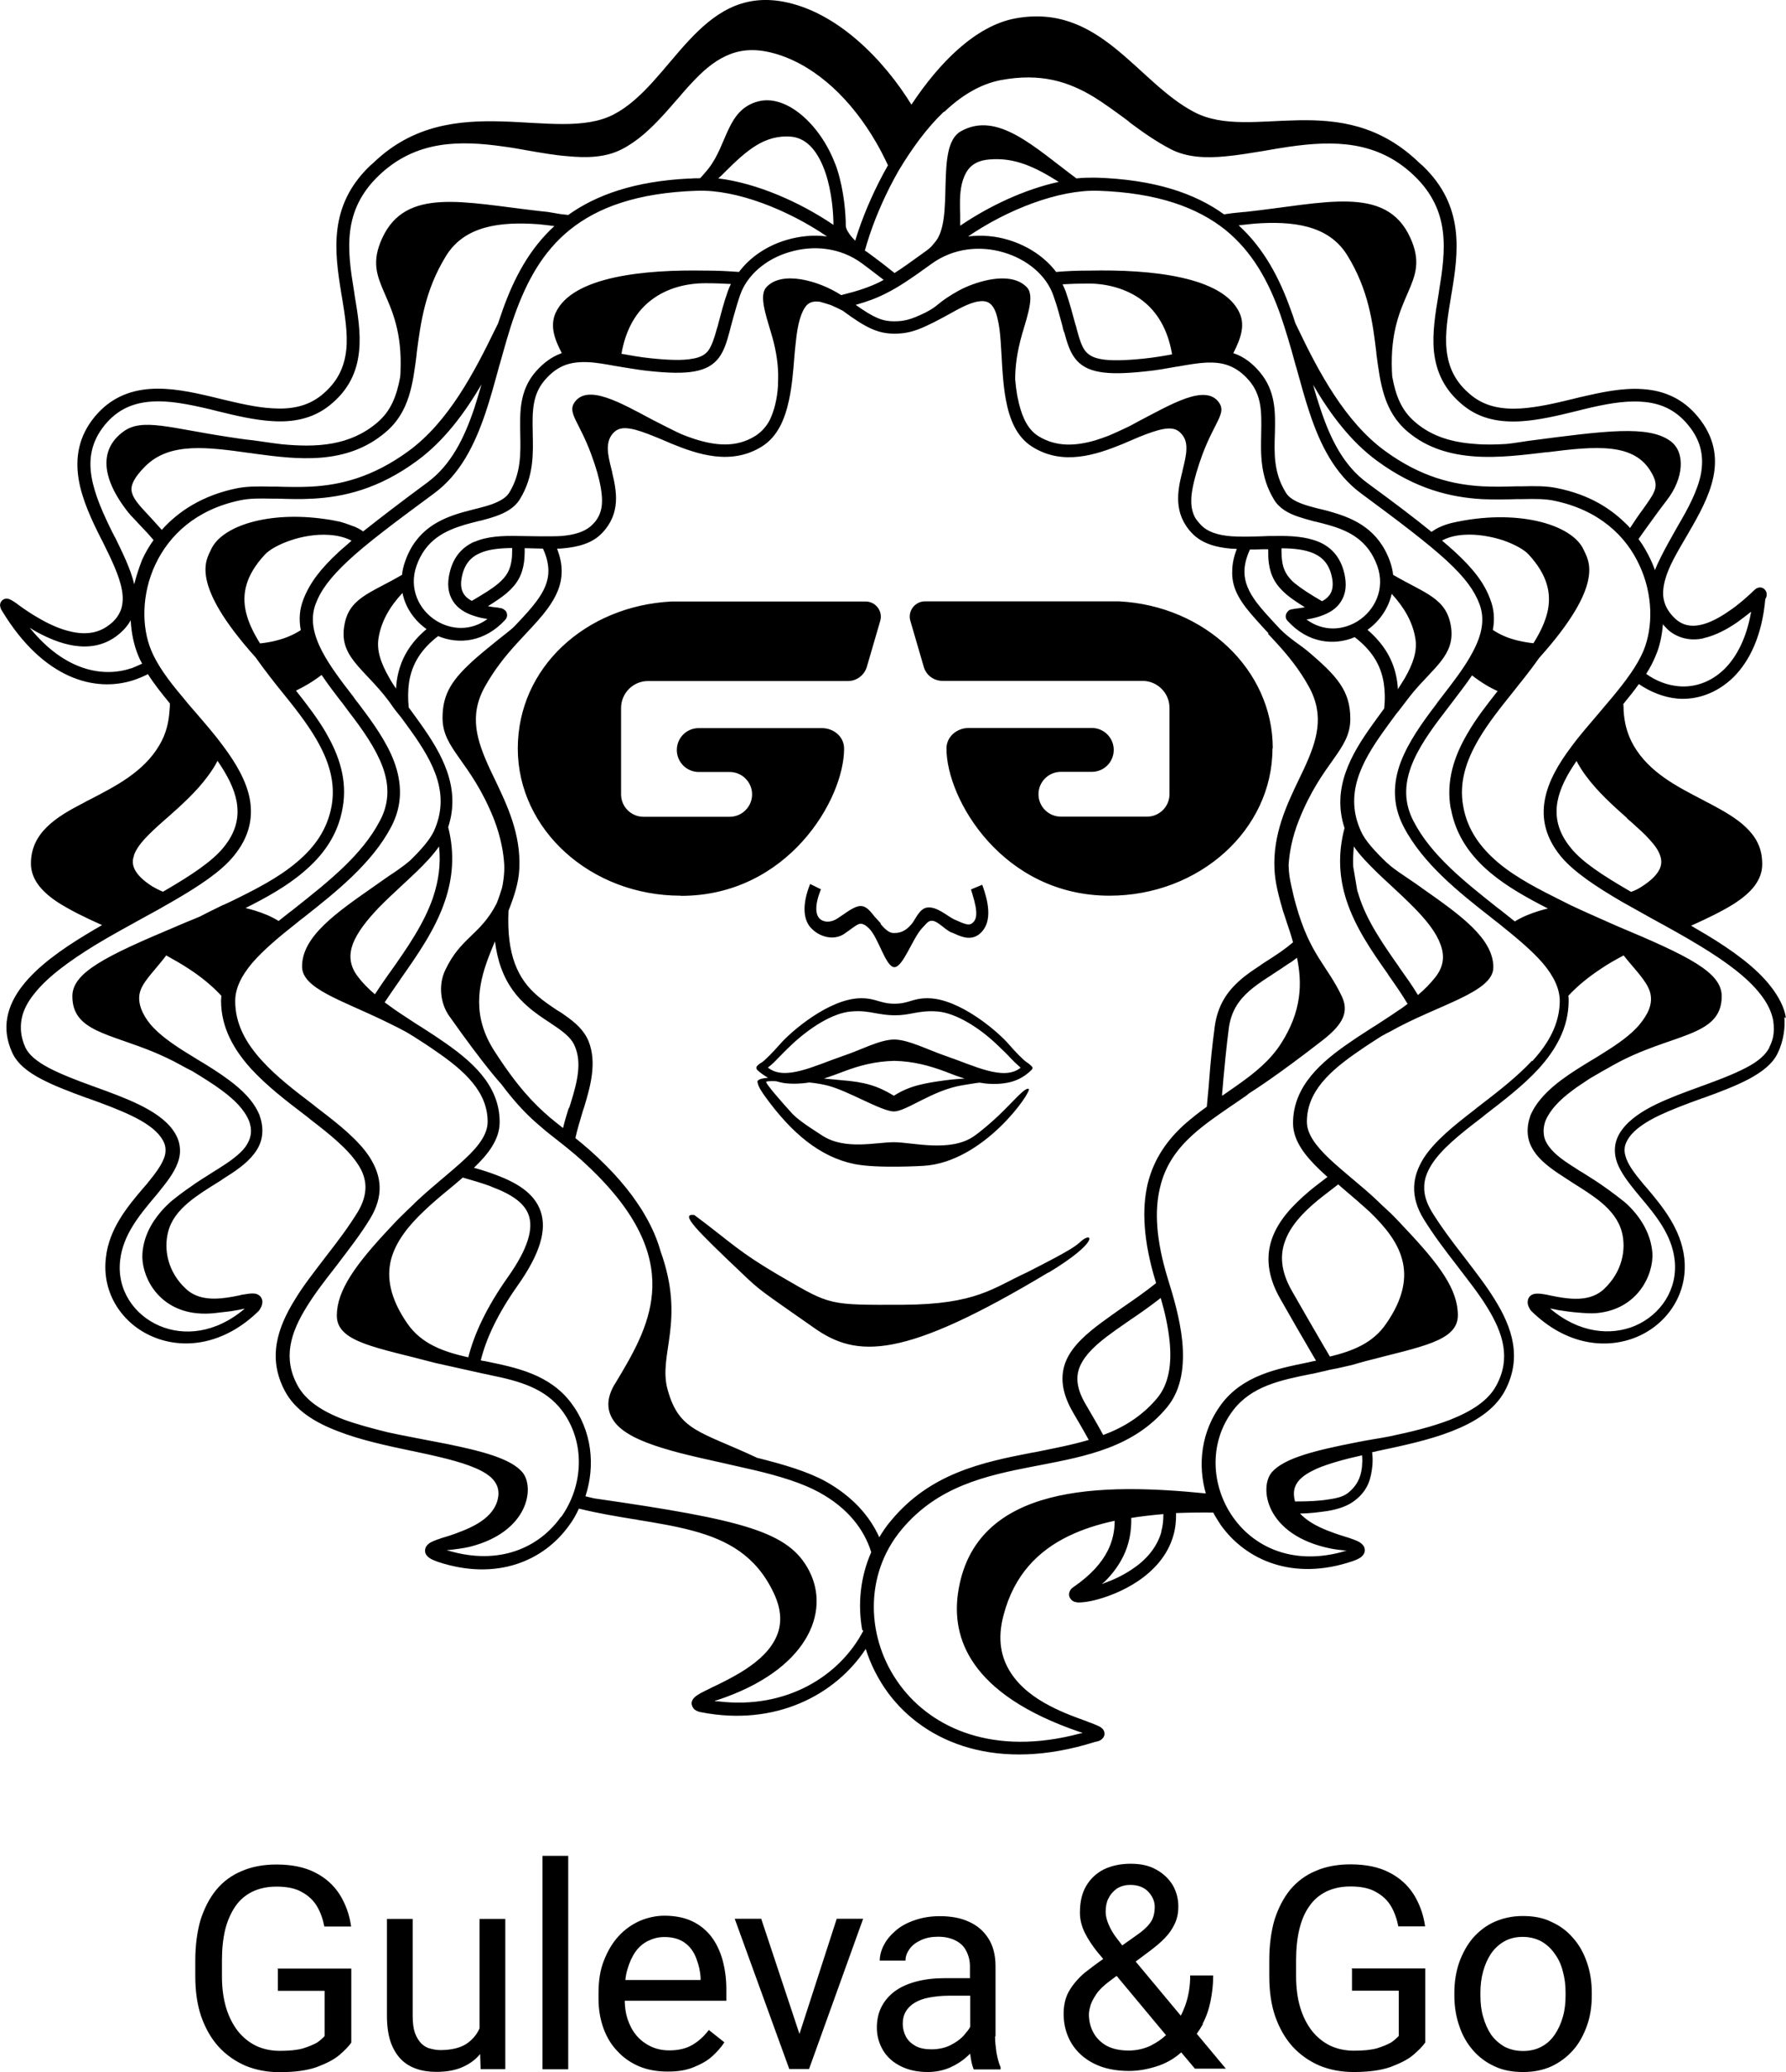 <?xml version="1.0" encoding="UTF-8"?> <svg xmlns="http://www.w3.org/2000/svg" viewBox="0 0 117.24 136"><g id="a" data-name="Layer 1"></g><g id="b" data-name="Layer 2"><g id="c" data-name="Layer 1"><path d="M46.7,127.12c-.33-.43-.76-.78-1.27-1.02s-1.12-.36-1.82-.36c-.55,0-1.09,.12-1.61,.34-.51,.23-.98,.55-1.39,1-.41,.44-.72,.98-.97,1.61s-.35,1.33-.35,2.14v.38c0,.69,.11,1.32,.32,1.91,.21,.58,.51,1.09,.92,1.51,.39,.43,.87,.76,1.43,1,.55,.23,1.18,.34,1.87,.34s1.22-.09,1.69-.28,.9-.42,1.22-.71c.33-.3,.6-.6,.81-.93l-1.02-.81c-.31,.41-.67,.74-1.08,.98s-.92,.36-1.51,.36c-.46,0-.87-.09-1.24-.27-.35-.17-.67-.41-.93-.72s-.44-.67-.58-1.08c-.12-.37-.17-.77-.18-1.19h6.67v-.76c0-.69-.09-1.33-.25-1.92-.17-.59-.41-1.1-.74-1.53h0Zm-.71,2.84h-4.94c.03-.26,.07-.49,.14-.71,.13-.45,.31-.84,.53-1.15s.5-.55,.83-.71,.67-.25,1.06-.25c.58,0,1.02,.14,1.36,.39s.59,.61,.74,1.02c.16,.42,.26,.84,.28,1.28v.13Zm19.36,3.69v-4.59c0-.74-.16-1.35-.47-1.83-.31-.49-.74-.86-1.29-1.1-.54-.25-1.18-.36-1.9-.36-.6,0-1.14,.09-1.63,.26-.48,.16-.9,.38-1.24,.67s-.61,.6-.79,.95c-.18,.34-.28,.69-.28,1.04h1.69c0-.28,.09-.52,.27-.77s.43-.43,.75-.58c.33-.15,.69-.22,1.12-.22,.46,0,.84,.09,1.15,.25s.54,.37,.69,.67c.16,.3,.25,.63,.25,1.02v.78h-1.65c-.68,0-1.29,.07-1.83,.21s-1.02,.34-1.41,.62-.68,.61-.9,1.02c-.21,.39-.32,.87-.32,1.4s.14,1.04,.41,1.49,.66,.79,1.16,1.04,1.09,.38,1.76,.38c.53,0,1.01-.1,1.44-.28,.43-.19,.8-.42,1.11-.7,.09-.07,.17-.16,.25-.23,0,.09,.02,.17,.03,.26,.05,.33,.12,.59,.2,.78h1.76v-.15c-.12-.27-.2-.59-.27-.96-.05-.36-.09-.72-.09-1.04l.02-.02Zm-1.9-.28c-.23,.33-.54,.59-.95,.81-.38,.22-.85,.33-1.36,.33-.41,0-.77-.07-1.04-.22s-.49-.35-.63-.61c-.14-.27-.21-.54-.21-.85s.06-.56,.2-.8,.34-.43,.59-.58,.56-.27,.95-.34,.81-.12,1.29-.12h1.4v2.03c-.05,.12-.13,.22-.22,.34h0Zm-8.52-7.43h1.73l-3.55,9.86h-1.3l-3.58-9.86h1.74l2.51,7.56,2.45-7.57h.01Zm-23.45,.01h1.69v9.86h-1.62l-.03-.99c-.29,.35-.65,.62-1.1,.83-.49,.23-1.09,.34-1.79,.34-.48,0-.93-.07-1.32-.21s-.74-.35-1.02-.65-.5-.67-.66-1.14c-.15-.47-.23-1.02-.23-1.69v-6.35h1.69v6.39c0,.44,.05,.81,.15,1.1,.11,.29,.25,.51,.41,.68,.18,.17,.36,.29,.59,.34,.22,.06,.44,.1,.67,.1,.71,0,1.29-.14,1.71-.41,.39-.27,.68-.6,.86-1.02v-7.17h.01Zm-13.27,3.26h4.85v4.86c-.17,.25-.43,.51-.79,.82-.35,.3-.85,.55-1.49,.79-.63,.22-1.44,.33-2.42,.33-.81,0-1.56-.14-2.24-.42-.67-.29-1.26-.7-1.76-1.24-.49-.54-.87-1.2-1.15-1.99-.27-.79-.39-1.67-.39-2.66v-1.02c0-.99,.12-1.88,.34-2.65,.25-.78,.59-1.44,1.03-1.98s1.02-.97,1.68-1.24c.66-.29,1.43-.43,2.28-.43,1.02,0,1.87,.18,2.54,.53,.68,.34,1.22,.83,1.61,1.44,.38,.61,.64,1.31,.75,2.1h-1.76c-.09-.48-.25-.93-.47-1.31-.23-.39-.56-.71-1-.95-.43-.25-.99-.36-1.67-.36-.62,0-1.14,.12-1.6,.34-.45,.23-.82,.54-1.11,.97s-.51,.93-.66,1.52c-.14,.6-.21,1.27-.21,2.01v1.04c0,.77,.09,1.45,.27,2.06,.18,.6,.44,1.11,.78,1.55,.34,.42,.74,.74,1.19,.96,.47,.22,.99,.33,1.56,.33,.63,0,1.13-.05,1.52-.16,.38-.12,.69-.25,.92-.38,.22-.15,.38-.3,.5-.43v-2.97h-3.07v-1.41l-.02-.05Zm17.4-7.4h1.69v14.01h-1.69v-14.01Zm43.32,11.05c.25-.46,.42-.96,.53-1.49s.18-1.11,.18-1.71h-1.51c0,.74-.12,1.41-.34,2.01-.09,.22-.17,.44-.28,.63l-2.96-3.55,.99-.74c.35-.27,.67-.53,.94-.82,.28-.29,.48-.59,.64-.93s.23-.72,.23-1.14c0-.5-.13-.97-.37-1.39-.26-.42-.62-.77-1.09-1.02-.47-.27-1.02-.38-1.68-.38s-1.25,.13-1.75,.37c-.49,.25-.88,.61-1.16,1.09-.28,.47-.41,1.06-.41,1.75,0,.45,.11,.88,.31,1.3,.21,.42,.49,.85,.85,1.3,.12,.14,.25,.29,.37,.44-.46,.32-.87,.63-1.25,.93-.42,.37-.76,.77-1,1.19s-.35,.93-.35,1.48c0,.72,.18,1.38,.52,1.94,.34,.56,.84,1.01,1.48,1.33s1.41,.48,2.29,.48c.66,0,1.33-.13,1.99-.36,.55-.2,1.03-.49,1.44-.86l.9,1.07h2.03l-1.91-2.29c.15-.21,.29-.43,.42-.66l-.05,.03Zm-6.17-8.24c.12-.27,.31-.48,.54-.65,.25-.16,.53-.25,.9-.25,.51,0,.91,.16,1.18,.45s.42,.62,.42,.98c0,.46-.11,.83-.32,1.09-.2,.27-.49,.52-.88,.79l-.93,.66c-.12-.15-.23-.3-.34-.44-.25-.32-.42-.62-.55-.92s-.2-.58-.2-.85c0-.32,.05-.61,.18-.88v.02Zm2.82,9.63c-.48,.23-.98,.34-1.49,.34-.59,0-1.07-.11-1.46-.32-.38-.22-.67-.51-.86-.87-.19-.35-.29-.76-.29-1.18,0-.14,.03-.32,.09-.53,.05-.23,.19-.48,.38-.78,.2-.3,.51-.6,.96-.93l.39-.29,3.24,3.89c-.3,.28-.62,.49-.97,.67h.01Zm27.68-7.05c-.39-.46-.87-.81-1.43-1.06-.54-.27-1.17-.38-1.87-.38s-1.3,.14-1.85,.38-1.02,.61-1.42,1.06c-.38,.45-.68,.99-.9,1.6-.21,.61-.32,1.27-.32,1.98v.21c0,.71,.11,1.38,.32,1.98,.2,.61,.5,1.14,.9,1.6,.39,.45,.87,.81,1.43,1.06,.54,.26,1.17,.37,1.87,.37s1.31-.13,1.85-.37c.55-.26,1.02-.61,1.42-1.06s.69-.99,.91-1.6,.32-1.27,.32-1.98v-.21c0-.71-.11-1.38-.32-1.98-.21-.61-.5-1.14-.91-1.6Zm-.49,3.78c0,.49-.05,.96-.18,1.4-.12,.44-.3,.82-.52,1.15-.23,.34-.51,.61-.87,.8-.34,.19-.76,.29-1.22,.29s-.87-.1-1.23-.29c-.34-.2-.64-.46-.88-.8-.22-.34-.39-.72-.51-1.15-.13-.44-.18-.91-.18-1.4v-.21c0-.48,.06-.95,.18-1.38s.29-.82,.51-1.15c.23-.34,.52-.61,.87-.81,.34-.2,.76-.3,1.22-.3s.88,.11,1.23,.3c.34,.2,.64,.47,.87,.81,.25,.34,.42,.71,.53,1.15,.12,.43,.18,.9,.18,1.38v.21Zm-14.05-1.78h4.84v4.86c-.17,.25-.43,.51-.79,.82-.35,.3-.86,.55-1.49,.79-.63,.22-1.44,.33-2.42,.33-.81,0-1.56-.14-2.24-.42-.67-.29-1.26-.7-1.76-1.24-.49-.54-.87-1.2-1.15-1.99-.27-.79-.39-1.67-.39-2.66v-1.02c0-.99,.12-1.88,.34-2.65,.25-.78,.59-1.44,1.03-1.98,.45-.54,1.02-.97,1.68-1.24,.66-.29,1.43-.43,2.28-.43,1.02,0,1.87,.18,2.54,.53,.68,.34,1.22,.83,1.61,1.44,.38,.61,.64,1.31,.75,2.1h-1.76c-.09-.48-.25-.93-.47-1.31-.23-.39-.56-.71-1-.95-.43-.25-.99-.36-1.67-.36-.62,0-1.14,.12-1.6,.34-.45,.23-.82,.54-1.11,.97-.3,.42-.51,.93-.65,1.52s-.21,1.27-.21,2.01v1.04c0,.77,.09,1.45,.27,2.06,.18,.6,.44,1.11,.78,1.55,.34,.42,.74,.74,1.19,.96,.47,.22,.99,.33,1.56,.33,.63,0,1.13-.05,1.52-.16,.38-.12,.69-.25,.92-.38,.22-.15,.38-.3,.5-.43v-2.97h-3.07v-1.41l-.02-.05Zm28.51-62.38c-.07-.65-.48-1.42-.98-2.06-.97-1.26-2.53-2.38-4.22-3.4-.34-.2-.67-.39-1.02-.6,1.07-.48,2.06-.96,2.85-1.46,1.06-.69,1.82-1.5,1.82-2.58s-.42-1.79-1.06-2.41c-.63-.61-1.49-1.09-2.39-1.57-.15-.07-.3-.15-.44-.23-1.69-.88-3.5-1.79-4.53-3.54-.47-.8-.63-1.58-.68-2.32,0-.15,0-.3-.02-.44,.35-.43,.71-.87,1.02-1.31,.75,.51,1.61,.86,2.49,.95,1.27,.12,2.63-.33,3.73-1.41,1.07-1.07,1.87-2.75,2.08-5.11,.02-.04,.05-.09,.06-.12,0-.02,.02-.05,.03-.11v-.13c0-.05-.02-.15-.1-.25-.17-.21-.41-.16-.44-.15-.06,.02-.11,.04-.13,.05-.06,.04-.13,.1-.17,.14-.05,.04-.11,.1-.17,.16l-.03,.03c-.32,.29-.82,.75-1.42,1.15-.6,.42-1.27,.79-1.9,.92-.61,.13-1.17,.03-1.66-.43-.41-.39-.63-.79-.72-1.18-.1-.39-.06-.83,.06-1.3,.23-.9,.8-1.85,1.42-2.91,.05-.09,.11-.17,.15-.26,.66-1.13,1.35-2.37,1.61-3.63,.27-1.3,.07-2.64-1.01-3.95-1.02-1.24-2.28-1.73-3.62-1.82-1.32-.1-2.73,.21-4.08,.52l-.53,.13c-1.18,.29-2.33,.55-3.41,.62-1.23,.07-2.3-.12-3.21-.84-1.1-.88-1.53-1.88-1.65-3-.12-1.09,.09-2.28,.3-3.56,0-.05,.02-.12,.03-.17,.44-2.66,.88-5.69-1.88-8.34-.09-.07-.16-.15-.25-.22l-.02-.02c-5.16-4.96-10.95-1.32-14.74-3.3S72.21,.18,66.64,1.21c-2.61,.49-5,2.92-6.81,5.66-1.8-2.93-4.87-6.1-8.41-6.76-5.56-1.03-7.32,5.42-11.13,7.4-3.81,1.98-10.57-1.8-15.74,3.14l-.02,.02c-.09,.07-.16,.15-.25,.22-2.75,2.64-2.31,5.67-1.88,8.34,0,.05,.02,.12,.03,.17,.21,1.29,.41,2.46,.3,3.56-.12,1.1-.54,2.11-1.65,3-.91,.72-1.98,.92-3.21,.84-1.08-.06-2.23-.34-3.41-.62l-.53-.13c-1.35-.32-2.77-.62-4.09-.52-1.34,.1-2.6,.59-3.62,1.82-1.08,1.31-1.28,2.71-1.06,4.09,.22,1.35,.86,2.7,1.47,3.91l.1,.19c.58,1.17,1.1,2.24,1.27,3.17,.09,.48,.07,.91-.05,1.28-.13,.36-.37,.74-.84,1.07-.64,.47-1.36,.58-2.13,.46s-1.56-.45-2.25-.84c-.62-.34-1.14-.7-1.51-.97l-.13-.1c-.1-.06-.18-.13-.26-.17-.05-.03-.15-.09-.26-.13-.03,0-.25-.08-.44,.11-.28,.29-.01,.66,.03,.72,2.66,4.37,6.04,5.37,8.68,4.48,.31-.11,.59-.23,.87-.37,.41,.65,.92,1.29,1.44,1.92,0,.15,0,.3-.02,.44-.05,.75-.2,1.52-.68,2.32-1.03,1.74-2.84,2.66-4.53,3.54-.15,.07-.3,.15-.44,.23-.91,.47-1.76,.95-2.39,1.57-.64,.62-1.06,1.39-1.06,2.41,0,1.08,.77,1.9,1.82,2.58,.79,.5,1.77,.98,2.85,1.46-.34,.2-.68,.39-1.02,.6-1.69,1.02-3.25,2.14-4.22,3.4-.49,.63-.84,1.31-.98,2.06-.14,.75-.04,1.51,.32,2.31,.34,.75,1.07,1.3,1.92,1.74,.85,.45,1.9,.84,2.93,1.22,.06,.02,.13,.04,.18,.06,.98,.35,1.94,.71,2.78,1.11,.9,.43,1.58,.9,1.95,1.42,.19,.27,.28,.49,.3,.71s0,.44-.1,.68c-.19,.5-.59,1.03-1.12,1.68-.09,.11-.17,.2-.27,.31-.99,1.17-2.22,2.63-2.42,4.54-.28,2.36,1.11,4.36,3.11,5.19,2.03,.85,4.65,.51,6.91-1.69l.07-.09c.06-.1,.12-.2,.15-.31,.03-.1,.06-.25,0-.39-.06-.18-.2-.28-.33-.33-.11-.04-.22-.04-.31-.04-.17,0-.37,.04-.58,.07-.07,0-.16,.03-.23,.05-.15,.03-.3,.06-.46,.09-1.03,.19-2.23,.27-3.06-.5-1.24-1.14-1.47-2.63-1.19-3.73,.19-.78,.68-1.4,1.35-1.96,.56-.47,1.22-.88,1.88-1.29,.13-.09,.27-.16,.38-.25,.77-.48,1.55-1,2.04-1.65,.26-.33,.44-.7,.51-1.12,.07-.43,.03-.88-.14-1.36h0v-.02c-.38-.96-1.17-1.71-2.05-2.36-.63-.47-1.34-.91-2.04-1.33-.27-.16-.52-.33-.78-.48-.94-.59-1.75-1.17-2.31-1.83-.51-.62-.88-1.41-.68-2.12,.18-.63,.78-1.22,1.36-1.94,.12-.15,.25-.31,.36-.46,.5,.28,1,.56,1.47,.87,.8,.52,1.53,1.11,2.15,1.78,0,.11-.02,.21-.02,.32,0,1.77,.84,3.22,1.97,4.47,1.02,1.11,2.3,2.1,3.51,3.02,.14,.11,.27,.2,.39,.31,1.33,1.02,2.48,1.96,3.12,2.95,.32,.48,.48,.97,.49,1.46,0,.49-.13,1.03-.5,1.65-.62,1.01-1.34,1.96-2.08,2.91l-.1,.13c-.69,.91-1.39,1.79-1.94,2.7-1.17,1.88-1.82,3.86-.67,6.02,.67,1.27,1.98,2.07,3.48,2.64,1.48,.58,3.22,.95,4.83,1.29h.02c1.64,.35,3.12,.67,4.2,1.14,.53,.23,.93,.49,1.16,.77s.34,.56,.33,.95c-.05,.69-.41,1.2-.95,1.63-.54,.42-1.24,.71-1.9,.95-.25,.09-.46,.16-.67,.22-.09,.02-.16,.05-.23,.07-.26,.09-.5,.17-.68,.27-.09,.04-.21,.13-.3,.26-.05,.07-.09,.18-.09,.3s.05,.22,.1,.29c.09,.13,.22,.2,.32,.26,.12,.05,.26,.12,.41,.17,3.87,1.29,6.97-.06,8.63-2.39,.26-.34,.46-.71,.64-1.1,1.25,.31,2.47,.51,3.63,.7,.07,0,.16,.02,.23,.04,1.29,.21,2.49,.41,3.6,.71,2.32,.62,4.17,1.65,5.32,4.07,.63,1.31,.51,2.33,.06,3.14-.46,.85-1.3,1.53-2.22,2.09-.68,.41-1.36,.74-1.91,1-.19,.1-.36,.18-.52,.26-.15,.07-.29,.15-.39,.22-.1,.06-.23,.16-.32,.29-.05,.09-.11,.21-.07,.36s.13,.27,.2,.32c.13,.1,.31,.15,.44,.17,4.86,.94,8.79-1.14,10.78-4.16,.32,1.02,.81,1.99,1.46,2.88,2.47,3.33,7.22,5.24,13.6,3.22,.13-.02,.29-.06,.39-.14,.06-.04,.2-.16,.22-.35s-.09-.34-.14-.38c-.11-.11-.25-.17-.34-.21-.12-.05-.27-.11-.42-.17-.09-.03-.19-.06-.29-.11-.63-.23-1.49-.53-2.37-.99-1.01-.52-1.98-1.23-2.6-2.2-.61-.95-.9-2.16-.46-3.78,.68-2.61,2.26-4.21,4.27-5.18,.93-.45,1.94-.77,3.02-1,0,.68-.14,1.33-.45,1.95-.41,.82-1.12,1.62-2.27,2.41-.05,.03-.14,.1-.19,.19-.07,.11-.15,.34,0,.55,.11,.17,.27,.22,.33,.23,.07,.02,.15,.03,.21,.03,.25,0,.59-.04,.98-.13,.8-.19,1.91-.59,2.92-1.27,1.01-.68,1.95-1.66,2.33-3.02,.13-.45,.18-.94,.17-1.45h.07c.8-.03,1.59-.04,2.37-.03,.15,.29,.32,.54,.49,.81,1.66,2.33,4.76,3.69,8.63,2.39,.16-.05,.3-.11,.41-.17,.1-.05,.23-.13,.32-.26,.05-.07,.1-.17,.1-.29s-.03-.22-.09-.3c-.09-.13-.21-.21-.3-.26-.18-.1-.42-.18-.68-.27-.07-.02-.15-.05-.23-.07-.21-.06-.43-.14-.67-.22-.65-.23-1.35-.52-1.9-.95-.15-.12-.28-.23-.38-.35,.67,0,1.26-.09,1.78-.16,.75-.12,1.4-.35,1.85-.72,.86-.68,1.03-1.44,1.12-2.28,.02-.29,.02-.56-.02-.86,.13-.03,.27-.05,.38-.09h.02c1.61-.34,3.35-.71,4.83-1.29s2.8-1.38,3.48-2.64c1.15-2.16,.5-4.15-.67-6.02-.55-.9-1.25-1.79-1.94-2.7l-.1-.13c-.74-.95-1.46-1.91-2.08-2.91-.37-.62-.52-1.16-.5-1.65,0-.49,.19-.98,.49-1.46,.63-.99,1.79-1.93,3.12-2.95,.13-.1,.27-.2,.39-.31,1.19-.92,2.48-1.9,3.51-3.02,1.13-1.25,1.97-2.7,1.97-4.47,0-.11,0-.21-.02-.32,.62-.67,1.35-1.25,2.15-1.78,.47-.32,.97-.6,1.48-.87,.74,.94,1.5,1.65,1.73,2.4,.23,.8-.17,1.5-.68,2.13-.55,.66-1.38,1.25-2.31,1.83-.26,.16-.51,.33-.78,.48-.69,.42-1.41,.86-2.04,1.33-.87,.65-1.65,1.41-2.05,2.36h0v.02c-.17,.48-.21,.95-.14,1.36,.07,.43,.27,.8,.51,1.12,.49,.64,1.27,1.16,2.04,1.65,.13,.09,.27,.17,.38,.25,.66,.41,1.31,.82,1.88,1.29,.66,.56,1.15,1.18,1.35,1.96,.28,1.1,.04,2.58-1.19,3.73-.83,.77-2.01,.69-3.06,.5-.17-.03-.32-.06-.46-.09-.09-.02-.16-.03-.23-.05-.2-.04-.41-.07-.58-.07-.09,0-.2,0-.31,.04-.13,.04-.27,.15-.33,.33-.05,.16-.03,.31,0,.39,.03,.11,.09,.2,.15,.31l.03,.04,.04,.04c2.26,2.22,4.89,2.54,6.92,1.69,2-.84,3.38-2.86,3.11-5.19-.22-1.91-1.44-3.37-2.42-4.54-.09-.11-.18-.21-.27-.31-.53-.64-.94-1.17-1.12-1.68-.09-.25-.13-.47-.1-.68,.02-.22,.12-.45,.3-.71,.37-.52,1.06-.99,1.95-1.42,.83-.39,1.8-.76,2.78-1.11,.06-.02,.13-.04,.18-.06,1.02-.37,2.08-.77,2.93-1.22,.84-.45,1.59-1,1.92-1.74,.39-.81,.48-1.74,.42-2.32Zm-10.44-13.12c.07,.07,.15,.14,.23,.2,.48,.43,.92,.82,1.26,1.2,.34,.37,.59,.72,.7,1.06,.11,.32,.1,.62-.06,.93-.17,.33-.51,.69-1.13,1.09-.22,.15-.46,.27-.72,.36l-.22-.13c-1.65-.96-3-1.84-3.73-2.75-.86-1.04-1.06-2.06-.88-3.05,.16-.87,.62-1.75,1.25-2.66,.18,.34,.38,.66,.62,.98,.78,1.06,1.79,1.96,2.69,2.76h.01Zm5.02-11.81c.8-.17,1.58-.6,2.22-1.04,.34-.25,.65-.48,.92-.7-.3,1.74-.95,2.95-1.72,3.73-.92,.92-2.04,1.26-3.06,1.16-.75-.07-1.47-.35-2.11-.81,.25-.38,.46-.79,.62-1.18,.27-.62,.42-1.33,.48-2.08,.07,.1,.16,.19,.26,.29,0,0,.86,.97,2.4,.64ZM61.99,7.34c1.12-1.07,2.38-1.83,3.7-2.08,2.66-.5,4.47,.12,6.09,1.09,.7,.43,1.36,.92,2.06,1.43,.12,.09,.25,.18,.35,.28,.82,.61,1.68,1.22,2.66,1.73,1.06,.55,2.32,.6,3.62,.47,.79-.07,1.65-.22,2.52-.36,.54-.1,1.1-.19,1.64-.27,2.88-.41,5.77-.43,8.2,1.9,2.41,2.31,2.07,4.91,1.63,7.59,0,.07-.02,.14-.03,.21-.21,1.25-.42,2.54-.3,3.74,.14,1.3,.66,2.53,1.95,3.56,1.12,.9,2.43,1.1,3.77,1.02,1.15-.07,2.38-.36,3.56-.65,.18-.04,.35-.09,.52-.13,1.36-.33,2.66-.59,3.84-.5,1.15,.07,2.19,.48,3.04,1.52,.91,1.09,1.04,2.17,.84,3.25-.23,1.11-.84,2.24-1.51,3.38-.05,.1-1.19,2.04-1.5,2.9-.09-.23-.18-.47-.29-.7-.22-.46-.48-.92-.79-1.34,.11-.17,1.33-1.87,1.85-2.54,1.12-1.43,1.25-3.17,.23-3.9-1.45-1.04-4.24-.67-9.33,0-.25,.03-.97,.16-1.43,.2-.69,.04-1.38,.06-2.04,0-1.48-.1-2.84-.48-3.94-1.43-.92-.78-1.28-1.75-1.51-3,0-.06-.02-.34-.02-.36-.21-5.14,2.62-5.67,1.2-8.76-1.6-3.49-5.64-2.24-10.82-1.68-.15,0-.29,.03-.43,.04h-.03c-.32,.03-.63,.07-.94,.12-1.94-1.4-4.6-2.29-8.4-2.41-.42,0-.85,0-1.29,.05-2.75-2.04-5.19-4.45-7.59-3.09-1.75,.99-.34,5.81-1.73,7.32-.06,.06-.14,.18-.23,.27-.16,.15-.29,.23-.33,.27-.07,.05-.15,.1-.21,.15-.75,.54-1.34,.97-1.85,1.29-.41-.33-.94-.75-1.68-1.29-.09-.06-.17-.13-.27-.18,.1-.34,.2-.69,.33-1.07,.43-1.27,1.07-2.75,1.89-4.18,.85-1.42,1.83-2.78,2.96-3.86h.03Zm44.93,27.22c-1.15-1.19-2.59-2.09-4.7-2.52-.7-.15-1.48-.14-2.29-.12h-.38c-.7,.02-1.45,.04-2.25,0-1.87-.11-4.01-.58-6.42-2.35-2.58-1.9-4.31-5.14-5.68-8.01-.05-.12-.12-.23-.17-.35-.1-.32-.2-.62-.32-.93-.72-2.01-1.72-3.95-3.4-5.49,.34-.04,.68-.07,1.02-.11,2.56-.19,4.88,.1,6.1,2.06,1.42,2.29,1.68,4.45,1.92,6.41v.07c.26,1.94,.48,3.78,2.05,5.11,1.29,1.1,2.85,1.52,4.42,1.63,1.56,.11,3.19-.1,4.71-.28h.07c1.57-.2,3-.36,4.19-.22,1.17,.14,2.06,.58,2.61,1.55,.28,.47,.31,.77,.26,1.02-.06,.3-.26,.62-.61,1.11-.06,.1-.14,.19-.21,.3-.26,.34-.53,.75-.84,1.22l-.08-.1Zm-37.06-12.76c.18,.66,.35,1.25,.7,1.71,.36,.48,.87,.77,1.62,.9,.71,.13,1.68,.11,2.98-.03,.75-.07,1.43-.2,2.06-.31,.04,0,.1-.02,.14-.02,.67-.12,1.27-.22,1.82-.25,.54-.02,1.03,.02,1.49,.2,.44,.17,.88,.46,1.32,.97,.83,.97,.83,2.06,.8,3.41v.11c-.03,1.3-.07,2.8,.84,4.3,.35,.59,.96,.91,1.58,1.12,.32,.11,.65,.2,.98,.29,.07,.02,.15,.04,.22,.05,.27,.06,.53,.14,.8,.21,1.34,.38,2.6,.99,3.21,2.71,.52,1.49-.17,2.9-1.31,3.61-.97,.6-2.25,.69-3.35-.12,.26-.04,.54-.1,.83-.19,.45-.15,.96-.37,1.31-.81,.36-.45,.53-1.04,.39-1.81-.21-1.19-.84-1.91-1.71-2.28-.83-.35-1.84-.41-2.84-.39-.31,0-.61,0-.91,.02-.69,.02-1.36,.04-1.99,0-.9-.07-1.58-.29-2.01-.75-.13-.13-.23-.27-.32-.38-.14-.22-.33-.64-.31-1.24,0-.23,.03-.52,.11-.91,.11-.52,.3-1.22,.63-2.11,.79-2.1,1.56-2.68,1.1-3.36-.87-1.31-3.18,.1-5.28,1.19-.27,.14-.55,.31-.82,.43-.27,.13-.99,.46-1.17,.53-.29,.11-.58,.21-.86,.3-1.28,.37-2.55,.46-3.74-.27-.66-.41-1.04-1.16-1.28-2.14-.02-.07-.07-.35-.09-.39,0-.03,0-.06-.02-.1-.06-.35-.11-.74-.14-1.1,0-.72,.09-1.73,.47-3.02,.36-1.23,.79-2.46,.32-3-.76-.83-2.21-.71-3.59-.21-.64,.23-1.18,.54-1.72,.9-.15,.1-.43,.31-.56,.42-.17,.14-.35,.29-.8,.52-1.01,.5-1.46,.58-2.08,.58-.72,0-1.29-.21-2.51-1.08,.75-.21,1.35-.43,1.98-.75,.85-.42,1.71-1.01,2.98-1.93,1.45-1.06,3.22-1.22,4.76-.76,1.56,.46,2.8,1.52,3.25,2.81,.28,.77,.44,1.44,.6,2.01,.02,.13,.06,.27,.1,.39h-.01Zm-.1-3.14c.52-.03,1.08-.05,1.68-.05,1.16,0,2.51,.31,3.57,1.13,.9,.7,1.64,1.8,1.93,3.52-.6,.11-1.2,.21-1.87,.28-1.29,.13-2.16,.14-2.76,.04-.58-.1-.88-.3-1.08-.56-.23-.31-.37-.75-.55-1.42-.03-.13-.06-.26-.11-.39-.16-.59-.34-1.29-.62-2.1-.06-.15-.13-.3-.19-.43h-.01Zm21.58,20.3c.83,.9,1.39,1.85,1.57,2.95,.14,.83-.16,1.68-.71,2.63-.14,.23-.29,.46-.44,.7,0-.19-.03-.36-.05-.54-.21-1.4-.9-2.46-1.94-3.36,.78-.56,1.38-1.41,1.59-2.38h-.01Zm-6.32-.65c-.55-.47-.78-.9-.86-1.51-.03-.25-.04-.5-.04-.81,.83,0,1.56,.09,2.11,.33,.61,.27,1.06,.74,1.22,1.66,.1,.55-.03,.91-.22,1.13-.12,.15-.28,.27-.45,.35-.79-.46-1.35-.82-1.75-1.15Zm-1.8,3.27c.2,.22,.41,.44,.61,.66,.74,.81,1.48,1.72,2.1,2.85,1.04,1.91,.52,3.53-.34,5.39-.11,.23-.22,.47-.34,.71-.8,1.67-1.69,3.56-1.59,5.83,.04,.95,.3,1.87,.56,2.77,.09,.26,.17,.5,.25,.76,.15,.43,.29,.86,.41,1.3-.26,.22-.52,.42-.79,.61-.34,.23-.66,.45-1,.66-.13,.09-.26,.16-.37,.25-.45,.3-.91,.6-1.31,.96-.83,.72-1.48,1.64-1.67,3.05-.17,1.28-.28,2.38-.35,3.33-.02,.22-.03,.43-.05,.63-.04,.47-.09,.91-.12,1.3-.52,.37-1.02,.77-1.5,1.19-1.08,.99-1.97,2.2-2.38,3.86-.39,1.66-.3,3.74,.53,6.46,0,.02,.02,.05,.02,.07-.74,.59-1.49,1.11-2.22,1.61-.45,.32-.88,.62-1.3,.93-1.02,.75-1.92,1.53-2.36,2.49-.45,1.02-.34,2.14,.43,3.46,.36,.62,.72,1.23,1.03,1.8-1.1,.33-2.28,.55-3.5,.8-.1,.02-.19,.03-.29,.05-3.2,.62-6.63,1.35-9.19,4.45-.3,.34-.54,.71-.77,1.09-.64-1.42-1.79-2.7-3.53-3.67-1.18-.65-2.79-1.12-4.43-1.53-.02,0-.04,0-.07-.02-3.74-1.75-5.12-1.74-5.87-4.49-.63-2.3,1.2-4.45-.46-9.07-.21-.74-.52-1.49-.97-2.27-.12-.2-.23-.41-.37-.61-.04-.07-.39-.58-.53-.77-.48-.64-1.03-1.29-1.69-1.95-.76-.77-1.42-1.33-2.03-1.82,.12-.54,.29-1.11,.47-1.71,.03-.09,.05-.18,.09-.27,.42-1.38,.87-2.96,.31-4.37-.31-.76-.91-1.25-1.5-1.67-.19-.14-.38-.27-.58-.38-.44-.3-.87-.58-1.3-.96-.59-.51-1.12-1.16-1.47-2.12-.31-.85-.48-1.95-.41-3.44,.36-.92,.67-1.83,.71-2.76,.11-2.28-.8-4.17-1.59-5.83-.12-.25-.23-.48-.34-.71-.86-1.87-1.39-3.49-.34-5.39,.62-1.12,1.36-2.04,2.1-2.85,.2-.22,.41-.44,.61-.66,.51-.54,1.01-1.08,1.4-1.61,.55-.75,.95-1.55,.94-2.51,0-.46-.11-.94-.3-1.45,.14,0,.28,0,.41-.02,.96-.09,1.9-.32,2.55-1.01,1.24-1.3,.94-2.77,.66-3.95,0-.06-.03-.13-.04-.18-.13-.53-.25-1-.25-1.42s.11-.79,.44-1.09c.29-.26,.69-.31,1.38-.13,.51,.14,1.08,.37,1.73,.64,.2,.09,.41,.17,.63,.27,1.74,.71,3.91,1.44,5.93,.19,1.06-.66,1.53-1.85,1.79-3.08,.19-.88,.27-1.85,.34-2.75,.03-.35,.06-.7,.1-1.02,.06-.59,.14-1.1,.27-1.53,.13-.43,.28-.72,.46-.91,.17-.16,.39-.26,.76-.22,.04,0,.1,0,.14,.02,.22,.06,.44,.13,.66,.2,.23,.1,.5,.22,.8,.38,1.5,1.11,2.3,1.5,3.37,1.5,1.12,0,1.82-.28,4.04-1.52,.71-.39,1.23-.58,1.61-.61,.34-.03,.55,.06,.71,.22,.17,.17,.32,.46,.42,.91,.11,.43,.17,.95,.21,1.53,.02,.31,.04,.63,.06,.97,.05,.93,.11,1.92,.28,2.84,.23,1.24,.68,2.43,1.74,3.09,2.01,1.26,4.19,.52,5.93-.19,.22-.09,.42-.18,.63-.27,.64-.28,1.22-.5,1.73-.64,.67-.18,1.09-.13,1.38,.13,.34,.31,.45,.66,.44,1.09,0,.42-.12,.88-.25,1.42,0,.06-.03,.12-.04,.18-.29,1.17-.58,2.65,.66,3.95,.66,.69,1.61,.93,2.55,1.01,.14,0,.27,.02,.39,.02-.2,.51-.3,.99-.3,1.45-.04,.96,.36,1.7,.91,2.42,.33,.43,.96,1.12,1.48,1.68Zm1.92,21.28c.35,1.69,.31,3.51-1.04,5.62-.71,1.12-1.75,1.96-2.92,2.78-.29,.2-.56,.39-.86,.6l-.1,.06c0-.17,.03-.34,.04-.52,.02-.2,.03-.39,.05-.61,.09-.94,.19-2.01,.35-3.28,.15-1.13,.65-1.85,1.34-2.46,.35-.31,.76-.59,1.2-.88,.12-.07,.23-.15,.35-.23,.34-.22,.69-.45,1.04-.69,.19-.11,.35-.23,.51-.36h.02Zm-8.95,22.32c.26,.88,.49,1.88,.59,2.88,.14,1.43-.03,2.76-.82,3.71-.99,1.18-2.2,1.92-3.54,2.42-.35-.65-.74-1.31-1.13-1.98-.67-1.12-.68-1.92-.37-2.59,.33-.72,1.03-1.39,2.06-2.13,.37-.28,.79-.55,1.22-.86,.63-.42,1.32-.91,2-1.44Zm-38.85-12.47c-.14,.44-.28,.9-.38,1.33-.3-.23-.58-.46-.86-.69-1.06-.91-2.13-2.01-3.65-4.37-1.43-2.23-1.11-4.23-.37-6.18,.13-.34,.27-.68,.41-1.01,.09,.66,.22,1.24,.41,1.75,.41,1.13,1.04,1.91,1.73,2.51,.47,.42,1,.77,1.46,1.07,.18,.12,.34,.23,.5,.34,.58,.41,.98,.77,1.16,1.25,.43,1.04,.17,2.23-.28,3.67,0,0-.08,.27-.11,.35Zm-6.16-37.17c-.87,.37-1.5,1.08-1.71,2.28-.14,.77,.03,1.36,.39,1.81,.35,.43,.85,.67,1.31,.81,.3,.1,.58,.15,.83,.19-1.11,.81-2.38,.71-3.35,.12-1.15-.71-1.83-2.12-1.31-3.61,.61-1.72,1.87-2.31,3.21-2.71,.27-.07,.53-.15,.8-.21,.07-.02,.15-.04,.22-.05,.34-.09,.67-.18,.98-.29,.62-.22,1.22-.53,1.58-1.12,.92-1.5,.87-3,.84-4.3v-.11c-.03-1.35-.03-2.45,.8-3.41,.43-.5,.87-.8,1.31-.97,.45-.17,.94-.22,1.49-.2s1.15,.13,1.82,.25c.04,0,1.46,.26,2.2,.33,1.3,.14,2.27,.16,2.98,.03,.74-.13,1.25-.41,1.62-.9,.34-.45,.52-1.04,.7-1.71,.03-.14,.43-1.66,.7-2.42,.45-1.29,1.69-2.36,3.25-2.81,1.55-.46,3.32-.31,4.76,.76,.6,.44,1.03,.79,1.41,1.07-.07,.04-.15,.07-.22,.12-.75,.37-1.48,.61-2.57,.88-1.47-.95-3.91-1.64-4.92-.51-.47,.52-.05,1.76,.32,3,.29,.95,.41,1.74,.45,2.39,.03,.42,0,.77,0,1.06-.05,.9-.26,1.66-.52,2.22-.22,.45-.59,.85-.98,1.09-1.26,.78-2.61,.63-3.99,.19-.28-.09-.54-.19-.82-.3-.23-.09-1.65-.81-1.95-.97-2.05-1.09-4.26-2.38-5.11-1.11-.45,.68,.32,1.26,1.1,3.36,.7,1.87,.75,2.85,.71,3.3-.02,.36-.15,.74-.34,1.01-.07,.12-.17,.22-.28,.33-.04,.05-.1,.1-.15,.14-.44,.36-1.07,.54-1.87,.61-.63,.05-2.59,0-2.9,0-.97-.02-1.98,.02-2.81,.38h-.01Zm2.44,.43c0,.31,0,.56-.04,.81-.09,.62-.31,1.04-.86,1.51-.39,.34-.97,.69-1.75,1.15-.18-.1-.34-.21-.45-.35-.19-.23-.32-.58-.22-1.13,.16-.93,.61-1.4,1.22-1.66,.56-.25,1.29-.32,2.11-.33Zm-5.63,5.33c-1.06,.9-1.73,1.96-1.94,3.36-.03,.18-.04,.35-.05,.54-.16-.23-.31-.46-.44-.7-.55-.95-.85-1.8-.71-2.63,.18-1.1,.74-2.06,1.57-2.95,.2,.99,.8,1.82,1.59,2.38h-.01Zm12.8-18.06c.3-1.71,1.02-2.82,1.93-3.52,1.07-.84,2.4-1.13,3.58-1.13,.6,0,1.15,.02,1.68,.05-.07,.15-.14,.29-.19,.44-.29,.81-.46,1.51-.62,2.1-.03,.14-.07,.28-.11,.39-.18,.67-.34,1.11-.55,1.42-.21,.28-.5,.47-1.08,.56-.6,.11-1.46,.1-2.76-.04-.66-.07-1.28-.18-1.88-.29h-.01Zm6.52-11.67l.25-.25c1.45-1.45,2.63-2.49,4.38-2.35,1.1,.11,1.8,1.07,2.25,2.38,.43,1.28,.52,2.72,.52,3.39v.02c-2.21-1.5-5.03-2.74-7.56-3.05l.16-.15Zm15.72,3.23v-.66c-.02-.65-.05-1.39,.11-2.07,.11-.44,.28-.81,.53-1.08,.27-.27,.65-.47,1.25-.52,1.69-.16,3.06,.51,4.58,1.47-2.23,.48-4.56,1.58-6.46,2.87h-.01ZM7.52,35.22c-.04-.07-.07-.16-.12-.23-.61-1.24-1.18-2.47-1.39-3.69-.2-1.18-.02-2.33,.88-3.42,.85-1.03,1.88-1.44,3.04-1.52,1.17-.09,2.47,.18,3.84,.5,.18,.04,.34,.09,.52,.13,1.18,.29,2.4,.58,3.56,.65,1.34,.09,2.65-.13,3.77-1.02,1.3-1.03,1.82-2.26,1.95-3.56,.13-1.2-.09-2.48-.3-3.74,0-.07-.02-.15-.03-.21-.44-2.68-.79-5.28,1.63-7.59,2.43-2.33,5.33-2.31,8.2-1.9,.54,.07,1.09,.17,1.64,.27,.87,.15,1.73,.3,2.52,.36,1.3,.13,2.56,.09,3.62-.47,1.02-.53,1.85-1.32,2.61-2.14,.32-.34,.63-.71,.94-1.06,.05-.06,.12-.13,.17-.19,.35-.42,.71-.82,1.07-1.19,.72-.75,1.47-1.34,2.33-1.66,.85-.32,1.84-.36,3.11,.04,2.57,.82,4.82,2.98,6.44,5.78,.28,.48,.53,.98,.77,1.49-.84,1.47-1.49,2.97-1.94,4.29-.07,.22-.15,.44-.21,.66-.21-.21-.36-.39-.47-.58-.12-.19-.15-.33-.15-.43,0-.72-.11-2.26-.56-3.66-.04-.12-.07-.22-.12-.34,0,0,0-.03-.02-.04h0c-.96-2.55-3.19-4.6-5.07-4.09-2.05,.56-1.98,2.79-3.24,4.4-.18,.23-.54,.64-.56,.64-.12,0-.48,0-.6,.02h-.15c-3.53,.18-6.04,1.06-7.9,2.39-.18-.02-.34-.04-.52-.06-.32-.05-.62-.11-.83-.14l-.56-.06c-4.94-.56-8.75-1.59-10.3,1.78-1.42,3.09,1.42,3.62,1.2,8.76,0,.04,0,.17-.02,.35-.23,1.24-.6,2.23-1.51,3-1.79,1.52-3.95,1.64-6.25,1.42-.62-.07-1.44-.2-1.9-.26-.58-.06-1.11-.14-1.62-.22-3.83-.58-5.65-1.26-6.88-.36-1.48,1.07-1.62,2.88,.33,5.34,.03,.04,.05,.05,.05,.05,.07,.1,.16,.18,.25,.28l.42,.45c.3,.31,.61,.64,.92,1.01-.3,.41-.54,.84-.75,1.29-.2,.51-.38,1.06-.52,1.61-.23-1-.76-2.06-1.27-3.11h-.02ZM36.41,14.82c-1.68,1.53-2.68,3.48-3.4,5.49l-.32,.93c-.05,.12-.12,.23-.17,.34-1.39,2.87-3.09,6.11-5.68,8.01-2.4,1.76-4.54,2.25-6.42,2.35-.8,.04-1.55,.02-2.25,0h-.38c-.81-.02-1.59-.03-2.29,.12-2.15,.45-3.75,1.45-4.88,2.72-.3-.34-.59-.65-.85-.94-.15-.15-.28-.3-.39-.42-.48-.52-.72-.9-.75-1.26-.02-.34,.16-.81,.91-1.56,.82-.81,1.84-1.12,3.06-1.18,1.14-.05,2.41,.12,3.75,.31,.1,0,.2,.03,.3,.04,2.86,.39,6.09,.79,8.66-1.4,1.57-1.32,1.79-3.17,2.04-5.11v-.07c.26-1.95,.52-4.11,1.94-6.41,1.22-1.96,3.54-2.25,6.09-2.06,.34,.04,.69,.07,1.02,.12l.03-.02ZM8.62,43.86c-1.86,.63-4.37,.17-6.64-2.62,0-.01-.02-.01,0-.02h0c.12,.08,.25,.15,.36,.22,.74,.41,1.62,.8,2.53,.94,.93,.14,1.89,.02,2.75-.61,.43-.32,.75-.67,.96-1.06,.04,.83,.21,1.63,.49,2.31,.07,.18,.16,.36,.26,.54-.23,.11-.47,.21-.71,.31v-.02Zm.17,12.28c.12-.33,.34-.67,.69-1.06,.34-.37,.78-.78,1.26-1.2,.07-.06,.15-.14,.23-.2,.9-.8,1.91-1.69,2.69-2.76,.23-.31,.44-.63,.62-.98,.63,.92,1.09,1.79,1.25,2.66,.18,.99,0,1.99-.88,3.05-.74,.9-2.09,1.79-3.73,2.75l-.22,.13c-.27-.11-.5-.23-.72-.36-.61-.39-.96-.76-1.13-1.09-.16-.32-.17-.61-.05-.93h.01Zm5.83,3.27c-.49,.25-1,.48-1.48,.74-.17,.07-.7,.3-.87,.36-.23,.1-.46,.19-.68,.29-4.72,1.98-6.84,3.05-6.84,4.59,0,2.3,2.4,2.43,5.43,3.7,.51,.22,1.04,.46,1.6,.77,.27,.15,.55,.3,.87,.46,.68,.42,1.34,.82,1.94,1.27,.83,.62,1.46,1.25,1.76,1.99,.13,.36,.15,.67,.1,.94s-.17,.51-.35,.77c-.38,.5-1.03,.96-1.81,1.45-.13,.07-.25,.16-.37,.23-.48,.31-1,.62-1.47,.97-.27,.17-1.04,.76-1.26,.95-.22,.2-.43,.41-.62,.63-.71,.83-1.15,1.74-1.22,2.75-.1,1.34,.86,3.53,3.35,3.9,.35,.05,.74,.07,1.15,.04,.32-.02,.84-.1,.92-.1,.28-.03,.52-.06,.76-.11,.17-.03,.34-.06,.49-.1h.04c-1.93,1.64-4.01,1.79-5.57,1.13-1.69-.71-2.84-2.39-2.6-4.33,.19-1.65,1.25-2.92,2.26-4.13,.09-.1,.16-.19,.25-.3,.51-.63,1.02-1.27,1.26-1.93,.13-.34,.19-.7,.14-1.07-.04-.37-.19-.74-.45-1.1-.5-.7-1.34-1.24-2.27-1.69-.87-.42-1.88-.79-2.85-1.14-.06-.02-.13-.05-.19-.07-1.03-.37-2.03-.76-2.82-1.17-.81-.43-1.33-.87-1.55-1.34-.3-.65-.35-1.26-.26-1.82s.37-1.13,.82-1.69c.87-1.12,2.32-2.17,3.99-3.2,1-.61,2.05-1.18,3.08-1.75,.71-.38,1.42-.78,2.09-1.17,1.64-.95,3.11-1.91,3.95-2.94,1.02-1.24,1.28-2.48,1.06-3.73-.22-1.2-.92-2.38-1.74-3.48-.55-.75-1.2-1.5-1.83-2.23-.3-.34-.59-.68-.86-1.02-.9-1.06-1.65-2.08-2.05-3.06-.63-1.52-.63-3.69,.28-5.62,.9-1.91,2.65-3.6,5.56-4.21,.6-.13,1.28-.13,2.09-.11h.37c.7,.02,1.49,.05,2.33,0,1.99-.11,4.31-.62,6.86-2.51,1.74-1.28,3.09-3.1,4.2-4.99-.15,.52-.31,1.04-.47,1.55-.68,2.03-1.55,3.74-3.06,4.87-1.75,1.29-3.13,2.35-4.24,3.23-.2-.14-.41-.25-.63-.34h-.03s-.05-.02-.07-.03c-.28-.11-.58-.21-.77-.26-.34-.07-.67-.14-1-.18-3.72-.54-6.8,.45-7.49,2.01-.3,.66-1.45,2.19,2.93,7.07,.31,.44,.64,.88,.98,1.32,.23,.3,.46,.59,.69,.87,.84,1.04,1.68,2.09,2.32,3.19,.81,1.4,1.27,2.81,1,4.36-.28,1.56-1.12,2.73-2.31,3.72-1.18,1-2.69,1.77-4.22,2.52-.22,.1-.39,.18-.58,.27h-.02Zm6.8-11.28c-.56-.97-1.28-1.9-1.99-2.8,.54-.26,1.11-.59,1.68-1.03,.43,.64,.93,1.29,1.42,1.92l.37,.5c.92,1.19,1.75,2.38,2.2,3.57,.44,1.17,.49,2.36-.16,3.58-1.17,2.25-3.39,4-5.52,5.69-.17,.14-.34,.27-.49,.38l-.64,.51c-.48-.3-1-.51-1.55-.68-.2-.06-.41-.12-.62-.17,1.33-.67,2.68-1.41,3.78-2.35,1.28-1.07,2.28-2.41,2.59-4.22,.33-1.79-.22-3.43-1.08-4.91h0Zm-1.66-6.78c-.51,.33-1.02,.54-1.61,.69-.34,.09-.69,.15-1.08,.19-.43-.69-.76-1.36-.92-2.04-.28-1.18-.04-2.41,1.23-3.78,.29-.32,.9-.67,1.69-.94,.79-.27,1.69-.42,2.53-.36,.55,.03,1.06,.16,1.48,.38-.29,.25-.53,.46-.78,.68-1.26,1.15-1.97,2.1-2.38,3.16-.27,.68-.3,1.35-.18,2.01h.01Zm17.04,58.24c-1.4,1.96-3.99,3.19-7.36,2.19-.03,0-.09,0-.08-.03s.06,0,.09-.01c.45-.05,.99-.12,1.37-.21,3.92-.98,4.3-3.95,3.46-4.91-.75-.87-2.57-1.36-4.92-1.84-.75-.15-3.33-.63-3.9-.77-1.01-.25-2-.51-2.9-.84-1.43-.54-2.51-1.26-3.04-2.26-.95-1.77-.47-3.41,.64-5.18,.53-.86,1.2-1.72,1.91-2.63l.09-.12c.72-.95,1.49-1.93,2.13-2.98,.45-.74,.65-1.44,.63-2.12s-.27-1.31-.63-1.89c-.72-1.13-2.01-2.16-3.32-3.16-.13-.1-.27-.2-.38-.3-1.22-.93-2.43-1.85-3.4-2.92-1.06-1.16-1.75-2.42-1.75-3.9,0-.85,.41-1.67,1.13-2.52,.74-.85,1.74-1.69,2.87-2.58,.17-.14,.34-.28,.52-.41,2.1-1.66,4.46-3.53,5.72-5.93,.78-1.48,.69-2.92,.2-4.26-.49-1.32-1.41-2.59-2.31-3.78-.13-.17-.27-.34-.38-.51-.79-1.02-1.53-1.99-2.04-2.96-.58-1.11-.8-2.13-.43-3.12,.34-.9,.95-1.73,2.15-2.85,1.2-1.12,3-2.47,5.63-4.41,1.73-1.28,2.66-3.19,3.37-5.28,.32-.95,.59-1.94,.86-2.93,.03-.11,.05-.2,.09-.31,.31-1.1,.61-2.21,.99-3.26,.77-2.12,1.8-4.07,3.6-5.52s4.39-2.43,8.35-2.56c2.6-.09,5.96,1.25,8.53,3-.91-.12-1.82-.02-2.66,.23-1.26,.37-2.38,1.11-3.12,2.1-.67-.05-1.39-.09-2.17-.09h-.07c-3.89-.07-8.7,.36-9.8,2.78-.37,.84-.09,1.69,.41,2.64-.02,0-.04,0-.06,.02-.6,.22-1.14,.61-1.66,1.2-1.07,1.24-1.03,2.66-1.01,3.99v.04c.03,1.33,.06,2.61-.71,3.89-.21,.34-.58,.56-1.13,.77-.28,.1-.58,.18-.92,.27-.07,.02-.14,.03-.21,.05-.27,.07-.54,.14-.83,.22-1.44,.42-3.03,1.12-3.76,3.23-.11,.3-.17,.59-.2,.87-2.14,1.25-3.56,1.52-3.81,3.48-.28,2.09,1.63,2.84,3.25,5.24,.07,.11,.48,.61,.52,.66,.22,.3,.43,.59,.64,.88,1.48,2.08,2.59,4.15,1.49,6.57-.27,.56-.82,1.2-1.55,1.91-.39,.35-1.04,.79-1.41,1.03-.33,.23-.65,.46-.97,.68-2.41,1.69-4.75,3.28-4.72,5.28,.02,1.42,2.54,2.17,5.36,3.53,.38,.19,1.29,.61,1.81,.95,.04,.02,.07,.05,.12,.07,.48,.31,.96,.61,1.41,.93,1.99,1.35,3.48,2.73,3.48,4.69,0,.78-.54,1.56-1.49,2.44-.45,.42-.96,.85-1.49,1.3l-.05,.04c-.54,.46-1.12,.95-1.66,1.46-.05,.04-.1,.1-.15,.15-.18,.17-.62,.59-1.04,1.01-.18,.18-.34,.36-.51,.54-2.29,2.43-3.51,4.14-3.51,5.78,0,1.76,2.6,2.08,6.47,3.11,.17,.04,3.1,.69,3.1,.69,.19,.04,.37,.07,.56,.12,1.87,.38,3.54,.85,4.65,2.31,1.57,2.1,1.4,4.96-.06,7v-.02Zm-8.36-40.72c-.6,1.76-1.71,3.35-2.84,4.95l-.04,.05c-.33,.46-.64,.92-.95,1.39-.43-.36-.82-.76-1.12-1.16-.55-.72-.59-1.42-.33-2.14,.29-.76,.91-1.55,1.68-2.36,.49-.5,1.01-.99,1.53-1.47,.33-.3,.64-.6,.96-.9,.56-.54,1.1-1.11,1.49-1.67,.13,1.18-.04,2.28-.38,3.3h-.01Zm3.82,19.02c1.31,.49,2.17,1.06,2.45,1.88,.28,.82,.04,2.08-1.41,4.11-1.33,1.89-2.16,3.63-2.56,5.21-1.65-.37-3.07-.88-4-2.22-1.17-1.69-1.36-3.06-1.07-4.2,.31-1.17,1.13-2.21,2.17-3.19,.51-.49,1.07-.96,1.63-1.42l.06-.05c.3-.25,.58-.48,.85-.72,.66,.19,1.29,.37,1.87,.59h-.01Zm24.41,29.15c-1.52,2.92-5,5.18-9.53,4.63-.07,0-.21,0-.21-.03,0-.02,.1-.03,.15-.05,5.91-1.95,7.46-5.76,6.03-8.5-1.32-2.54-4.22-3.32-14.09-4.74-.2-.04-.39-.09-.59-.14,.66-2,.44-4.3-.94-6.13-1.42-1.88-3.61-2.32-5.61-2.73l-.1-.02c-.07,0-.15-.03-.22-.04,.36-1.46,1.13-3.08,2.42-4.91,1.47-2.08,1.93-3.65,1.51-4.87-.41-1.22-1.63-1.91-2.95-2.4-.45-.17-.94-.33-1.43-.46,.92-.88,1.69-1.85,1.69-3,0-2.44-1.85-4.03-3.84-5.38-.46-.32-.95-.63-1.43-.94l-.12-.07c-.51-.34-1.02-.66-1.51-1-.22-.16-.44-.32-.65-.47,.31-.46,.64-.95,.98-1.43l.07-.11c1.1-1.57,2.28-3.24,2.91-5.12,.5-1.48,.66-3.07,.21-4.84,.86-2.61-.44-4.85-1.81-6.78-.23-.33-.46-.63-.68-.94l-.1-.13c-.06-.61-.05-1.14,.02-1.64,.19-1.25,.82-2.21,1.91-3.05,1.38,.58,3.07,.38,4.4-1.06,.04-.04,.12-.14,.13-.29,0-.16-.06-.29-.14-.34-.06-.06-.13-.09-.16-.11-.04-.02-.07-.03-.11-.03-.11-.03-.26-.05-.38-.06h-.02c-.14-.02-.3-.04-.45-.07,.49-.31,.9-.58,1.22-.85,.7-.6,1.03-1.19,1.15-2.05,.03-.28,.05-.58,.04-.91,.13,0,.93,.02,1.2,.03,.26,.55,.35,1.02,.36,1.45,0,.7-.28,1.33-.78,2-.35,.48-.8,.96-1.3,1.49-.04,.04-.09,.1-.13,.14-.26,.27-.84,.68-1.51,1.24-.28,.22-.79,.65-1.02,.85-1.56,1.38-2.21,2.32-2.21,3.94,0,2.06,1.83,2.8,3.36,6.61,.49,1.25,.65,2.32,.69,3.03,.03,.58-.09,1.31-.15,1.53-.1,.33-.21,.66-.35,1.01-1.07,2.09-2.36,2.21-3.38,4.39-.47,1-.29,2.22,.27,3,2.37,3.36,3.41,4.46,3.41,4.46,.98,1.31,1.79,2.13,2.62,2.82,.35,.31,.7,.58,1.06,.86,.78,.61,1.58,1.25,2.59,2.27,3.04,3.06,3.81,5.62,3.63,7.8-.18,2.16-1.3,4.05-2.37,5.83-.03,.04-.05,.1-.09,.14-.34,.58-.48,1.13-.37,1.67,.11,.52,.44,.96,.87,1.29,.85,.67,2.25,1.13,3.76,1.53,.85,.22,1.79,.43,2.74,.64,.75,.17,1.48,.34,2.2,.5,1.65,.39,3.14,.85,4.23,1.45,1.87,1.02,2.96,2.43,3.42,3.93-.71,1.62-.9,3.4-.59,5.11h.01Zm19.57-6.5c-.3,1.06-1.04,1.88-1.94,2.47-.58,.39-1.2,.68-1.76,.88-.05,.02-.19,.09-.19,.05,0,0,.11-.07,.15-.11,.53-.52,.93-1.07,1.22-1.65,.41-.82,.56-1.68,.54-2.55,.69-.11,1.4-.19,2.11-.25,0,.42-.04,.8-.14,1.14Zm2.98-2.51c-6.73-.68-15.32-.75-16.34,6.59-.37,2.75,.6,6.54,8.03,9.07,.05,.02,.14,.03,.14,.05,0,.02-.1,.03-.15,.04-5.65,1.51-9.7-.32-11.81-3.16-2.26-3.04-2.38-7.26,.09-10.22,2.36-2.84,5.5-3.54,8.71-4.16,.13-.02,.26-.05,.37-.07,3.05-.59,6.17-1.18,8.34-3.79,1-1.2,1.15-2.81,1.01-4.33-.15-1.52-.61-3.03-.94-4.09-.81-2.63-.88-4.54-.52-6.02,.34-1.46,1.13-2.53,2.12-3.43,.76-.69,1.61-1.27,2.48-1.87,.31-.21,.61-.41,.92-.63,.12-.07,.22-.16,.33-.25,.3-.19,1.85-1.17,4.82-3.48,1.39-1.08,1.73-1.89,1.26-2.89-.96-2.03-2.09-2.71-3.01-6.01-.11-.38-.21-.81-.31-1.27-.09-.41-.16-.78-.17-1.33,.04-.71,.2-1.76,.69-2.98,1.52-3.81,3.36-4.55,3.36-6.61,0-1.83-.83-2.8-2.87-4.51-.47-.38-1.12-.77-1.74-1.39-.09-.1-.17-.18-.26-.28-.49-.53-.94-1.01-1.3-1.49-.49-.67-.78-1.29-.78-2,0-.42,.11-.9,.36-1.45,.28,0,.55,0,.83-.02h.37c0,.34,0,.63,.04,.91,.12,.85,.45,1.45,1.15,2.05,.33,.28,.72,.54,1.22,.85-.16,.03-.32,.05-.45,.07h-.02c-.14,.02-.29,.04-.38,.06-.03,0-.06,.02-.11,.03-.03,0-.1,.04-.16,.11-.06,.06-.15,.18-.14,.34,0,.15,.09,.25,.13,.29,1.32,1.45,3.03,1.64,4.4,1.06,1.09,.85,1.72,1.79,1.91,3.05,.07,.49,.09,1.02,.02,1.64l-.1,.13c-.22,.31-.45,.61-.68,.94-1.38,1.92-2.68,4.16-1.82,6.77-.46,1.74-.34,3.29,.12,4.72,.58,1.8,1.68,3.38,2.71,4.84l.06,.1c.45,.64,.88,1.26,1.25,1.88-.2,.15-.39,.3-.62,.44-.48,.34-1,.66-1.51,1l-.12,.07c-.47,.31-.97,.62-1.43,.94-1.98,1.34-3.84,2.94-3.84,5.38,0,1.16,.81,2.16,1.75,3.06,.17,.16,.34,.32,.51,.47-.43,.33-.86,.65-1.25,.98-1.03,.88-1.94,1.84-2.37,3.01-.43,1.17-.34,2.48,.5,3.97,.76,1.34,1.45,2.53,2.07,3.59,.11,.18,.2,.34,.3,.51-.17,.03-.34,.07-.51,.11l-.1,.02c-1.99,.41-4.2,.85-5.61,2.73-1.32,1.78-1.58,3.98-.99,5.94l.02-.04Zm9.66-42.46c.38,.56,.94,1.13,1.51,1.69,.32,.31,.63,.6,.96,.9,.52,.48,1.04,.97,1.53,1.47,.79,.81,1.41,1.6,1.68,2.36,.27,.72,.23,1.42-.33,2.14-.33,.42-.71,.81-1.15,1.18-.37-.62-.81-1.23-1.23-1.82l-.03-.05c-1.04-1.49-2.09-2.98-2.62-4.66-.03-.11-.06-.2-.1-.31l-.27-1.59c-.02-.42,0-.86,.04-1.31h-.01Zm-1.03,22.17c.12,.1,.23,.2,.34,.3l.06,.05c.55,.46,1.1,.94,1.63,1.42,1.03,.99,1.87,2.01,2.17,3.19,.3,1.14,.11,2.51-1.07,4.2-.86,1.25-2.16,1.77-3.68,2.14-.14-.25-.29-.49-.44-.75-.62-1.06-1.3-2.24-2.06-3.57-.74-1.3-.78-2.36-.44-3.27,.34-.95,1.1-1.8,2.11-2.64,.43-.35,.9-.7,1.36-1.06h-.01Zm1.57,18.39c-.05,.61-.19,1.2-.81,1.76-.34,.31-.71,.43-1.43,.53-.6,.1-1.32,.13-2.17,.13-.04-.14-.06-.28-.07-.43-.02-.37,.09-.67,.33-.95,.25-.29,.64-.53,1.16-.77,.8-.34,1.82-.62,2.98-.88,.02,.21,.03,.42,0,.61h.01Zm11.14-26.5c-.97,1.04-2.19,1.99-3.4,2.92-.13,.1-.27,.2-.38,.3-1.31,1.01-2.59,2.03-3.32,3.16-.36,.58-.61,1.2-.63,1.89s.18,1.39,.63,2.12c.64,1.04,1.4,2.04,2.13,2.98l.09,.12c.7,.92,1.38,1.77,1.91,2.63,1.11,1.78,1.59,3.42,.64,5.18-.53,1-1.61,1.69-3.04,2.26-1.19,.46-2.58,.8-3.98,1.09-.3,.06-.71,.13-1.02,.18-.3,.05-.87,.15-1.15,.21-2.65,.52-4.73,1.02-5.55,1.96-.85,.99-.43,4.14,3.86,5.01,.24,.05,.69,.11,.94,.13,.05,0,.12-.01,.11,0l-.1,.03-.34,.1c-3.19,.81-5.65-.39-7-2.29-1.46-2.05-1.63-4.9-.03-7.02,1.22-1.61,3.11-2,5.2-2.42h.03c.36-.09,.75-.16,1.12-.26,.2-.03,.82-.16,1.44-.31,.33-.1,.65-.18,.96-.27,3.62-.95,6.02-1.3,6.02-3s-1.2-3.32-3.48-5.73c-.23-.25-.47-.5-.72-.76-.23-.25-.75-.69-1.02-.97-.53-.51-1.11-1-1.66-1.46l-.05-.04c-.53-.45-1.03-.87-1.49-1.3-.95-.9-1.49-1.67-1.49-2.44,0-1.96,1.47-3.33,3.48-4.69,.45-.32,.94-.62,1.41-.93,.15-.07,.25-.14,.35-.19,.05-.03,.17-.09,.22-.11,3.11-1.76,6.78-2.56,6.78-4.22,0-1.89-2.17-3.43-4.56-5.11-.34-.25-.63-.45-1.02-.71-.37-.26-.93-.6-1.38-1.02,0,0-.02-.02-.04-.03-.8-.77-1.42-1.45-1.69-2.06-1.1-2.41,0-4.49,1.49-6.57,.21-.3,.43-.59,.64-.88,.1-.13,.19-.27,.29-.38s.72-.95,.97-1.25c1.41-1.69,2.76-2.49,2.53-4.27-.26-1.95-1.67-2.23-3.81-3.48-.03-.29-.1-.58-.2-.87-.75-2.1-2.33-2.81-3.76-3.23-.29-.09-.56-.16-.83-.22-.07-.02-.14-.03-.21-.05-.34-.09-.64-.17-.92-.27-.55-.2-.93-.43-1.13-.77-.79-1.28-.76-2.56-.71-3.89v-.04c.03-1.32,.06-2.74-1.01-3.99-.51-.6-1.06-.99-1.66-1.2-.02,0-.04,0-.06-.02,.48-.95,.79-1.8,.41-2.64-1.09-2.41-5.89-2.86-9.8-2.78h-.07c-.78,0-1.5,.03-2.17,.09-.75-.99-1.87-1.72-3.12-2.1-.84-.26-1.76-.34-2.66-.23,2.56-1.75,5.93-3.08,8.53-3,3.94,.13,6.54,1.12,8.35,2.56,1.79,1.45,2.84,3.39,3.6,5.52,.37,1.06,.69,2.16,.99,3.26,.03,.11,.05,.2,.09,.31,.28,1,.54,1.98,.86,2.93,.69,2.08,1.64,4,3.37,5.28,2.63,1.94,4.41,3.3,5.63,4.42,1.2,1.11,1.81,1.95,2.15,2.85,.37,1,.16,2.01-.43,3.12-.5,.97-1.25,1.93-2.04,2.96-.13,.17-.27,.34-.38,.51-.91,1.19-1.81,2.45-2.32,3.78-.5,1.34-.58,2.78,.2,4.26,1.26,2.41,3.62,4.29,5.72,5.93,.18,.14,.34,.28,.52,.41,1.12,.9,2.13,1.73,2.87,2.58,.72,.85,1.13,1.67,1.13,2.52-.02,1.47-.71,2.73-1.77,3.89v.03Zm-5.32-16.57c.32,1.8,1.31,3.14,2.59,4.22,1.11,.93,2.45,1.67,3.78,2.35-.21,.05-.42,.11-.62,.17-.54,.17-1.07,.38-1.55,.68-.21-.17-.42-.34-.64-.51-.17-.13-.33-.27-.49-.38-2.13-1.69-4.36-3.44-5.52-5.69-.64-1.23-.59-2.4-.16-3.58,.44-1.19,1.28-2.38,2.2-3.57,.13-.17,.26-.34,.38-.5,.48-.64,.99-1.28,1.42-1.92,.58,.45,1.14,.79,1.68,1.03-.71,.9-1.43,1.82-1.99,2.8-.86,1.47-1.41,3.1-1.09,4.91h0Zm2.76-11.73c.12-.66,.09-1.33-.18-2.01-.39-1.06-1.11-2-2.38-3.16-.25-.22-.49-.44-.78-.68,.42-.23,.93-.35,1.48-.38,.84-.05,1.74,.11,2.52,.36,.8,.28,1.41,.63,1.69,.94,1.27,1.38,1.5,2.61,1.23,3.78-.16,.67-.48,1.34-.92,2.04-.38-.04-.75-.11-1.08-.19-.58-.15-1.03-.33-1.55-.66l-.04-.03Zm18.15,27.42c-.23,.47-.74,.93-1.55,1.34-.8,.42-1.78,.79-2.82,1.17-.06,.02-.13,.04-.19,.07-.97,.35-1.97,.72-2.85,1.14-.93,.45-1.76,.99-2.27,1.69-.26,.35-.41,.72-.45,1.1s.02,.74,.14,1.07c.25,.66,.75,1.3,1.26,1.93,.09,.1,.16,.19,.25,.3,1.01,1.2,2.07,2.47,2.26,4.13,.22,1.94-.92,3.61-2.6,4.33-1.57,.66-3.66,.5-5.57-1.13h.04c.15,.03,.32,.06,.49,.1,.31,.05,.92,.14,1.39,.17,.21,.02,.79,.06,1.1,.03,2.74-.23,3.77-2.54,3.69-3.94-.09-1.18-.67-2.25-1.63-3.18-.28-.27-1.25-.98-1.41-1.09-.5-.36-1.03-.7-1.55-1.02-.13-.07-.26-.16-.37-.23-.79-.49-1.43-.94-1.81-1.45-.19-.25-.31-.49-.35-.77-.04-.27-.03-.56,.1-.94,.31-.74,.94-1.38,1.76-1.99,.36-.28,.76-.52,1.15-.79,.26-.16,1.3-.75,1.52-.87,3.77-2.12,7.14-1.8,7.14-4.53,0-1.57-2.13-2.62-6.9-4.62-.36-.16-2.36-1.04-3-1.35-.18-.09-.36-.18-.54-.27-1.53-.76-3.04-1.53-4.22-2.52-1.17-.99-2.04-2.16-2.31-3.72-.28-1.55,.19-2.97,1-4.36,.64-1.1,1.48-2.14,2.32-3.19,.23-.3,.46-.58,.69-.87,.34-.43,.67-.87,.98-1.31,4.38-4.88,3.22-6.41,2.93-7.07-.76-1.73-4.47-2.76-8.7-1.78-.05,.01-.34,.09-.61,.2-.36,.15-.46,.23-.69,.38-1.1-.9-2.48-1.94-4.24-3.23-1.52-1.12-2.39-2.84-3.06-4.87-.17-.5-.33-1.02-.47-1.55,1.1,1.89,2.46,3.72,4.2,4.99,2.56,1.88,4.87,2.39,6.86,2.51,.84,.04,1.62,.02,2.33,0h.37c.82-.02,1.5-.02,2.09,.11,2.91,.61,4.68,2.3,5.56,4.21,.91,1.93,.91,4.08,.28,5.62-.41,.98-1.16,1.99-2.05,3.06-.29,.34-.56,.67-.86,1.02-.63,.74-1.28,1.48-1.83,2.23-.83,1.1-1.52,2.27-1.74,3.48-.23,1.24,.04,2.49,1.06,3.73,.85,1.02,2.33,1.99,3.95,2.94,.68,.38,1.39,.78,2.09,1.17,1.03,.56,2.08,1.14,3.08,1.75,1.68,1.02,3.12,2.07,3.99,3.2,.43,.55,.71,1.12,.82,1.69,.13,.92-.06,1.37-.26,1.78Zm-47.33,14.77c-9.54,5.73-12.57,5.63-15.39,3.63-3.54-2.48-3.52-2.42-4.76-3.61-2.94-2.79-4.08-3.92-3.09-3.79,2.44,1.81,2.8,2.36,5.87,4.14,3.07,1.78,2.98,1.77,7.81,1.75,4.83-.02,5.94-1.11,8.12-2.11,3.2-1.62,3.25-1.77,3.62-2.09,.71-.61,1.19,.06-2.17,2.09h-.01Zm-11.02-22.88s.22,.26,.32,.34c.18,.16,.34,.26,.56,.26,.3,0,.49-.06,.65-.15s.3-.2,.42-.34c.03-.03,.06-.07,.11-.12,.22-.26,.49-.99,.99-1.06,.64-.1,1.33,.56,1.81,.79,.03,0,.06,.03,.1,.04,.28,.13,.48,.21,.67,.26,.18,.04,.28,0,.34-.03,.26-.17,.34-.43,.31-.83-.03-.43-.19-.92-.34-1.42h0l.74-.31s0,.04,.02,.06c.16,.46,.34,1.03,.37,1.59,.04,.6-.09,1.24-.66,1.65-.3,.2-.61,.21-.9,.15-.28-.06-.55-.19-.82-.31h-.03c-.54-.26-.94-.83-1.36-.77-.21,.03-.35,.26-.58,.49-.62,.67-1.24,2.55-1.81,2.55s-1.04-1.94-1.67-2.55c-.19-.18-.34-.29-.55-.3-.22,0-.6,.35-1.11,.69-.62,.39-1.48,.22-2.05-.32-.63-.56-.69-1.63-.15-2.98l.71,.35c-.5,1.24-.28,1.75-.07,1.94,.25,.23,.71,.27,1.16-.03,.59-.38,1.12-.84,1.56-.81,.45,.03,.72,.55,.98,.81,.11,.12,.21,.23,.31,.34h-.02Zm-7.39,10.33c.21-.01,.31-.02,.55,0,.17,.05,.34,.09,.52,.12,.59,.07,1.13,.04,1.65-.04,.39,.04,.79,.1,1.15,.19,1.39,.34,3.58,1.71,4.4,1.71s2.51-1.38,4.45-1.71c.43-.07,.82-.14,1.17-.18,.51,.09,1.04,.12,1.63,.04,.7-.09,1.28-.38,1.77-.86,.07-.06,.1-.15,.06-.21s-.22-.22-.35-.3c-.19-.11-.78-.71-1.18-1.18-.71-.83-3.26-3.03-5.34-3.03-.5,0-.81,.09-1.11,.18-.3,.09-.59,.18-1.07,.18s-.78-.1-1.07-.18c-.31-.09-.61-.18-1.11-.18-2.08,0-4.63,2.2-5.34,3.03-.41,.47-1.01,1.08-1.18,1.18-.14,.07-.33,.23-.35,.3-.03,.06,0,.15,.06,.21,.22,.2,.45,.36,.7,.5-.45,.04-.76,.13-.69,.31,.06,.33,.34,.7,.53,.97,1.68,2.31,3.53,3.91,5.81,4.38,1.51,.31,4.57,.12,4.57,.12,3.98-.25,7.13-4.92,6.89-5.05-.25-.12-1.01,.83-2.01,1.78-.37,.35-1.09,.98-1.55,1.3-1.55,1.12-4.09,.42-5.28,.42s-3.2,.53-4.69-.42c-1.2-.77-1.73-1.15-2.08-1.55-.49-.54-1.8-2.01-1.61-2.01,0,0,.06,0,.08-.01Zm11.69-.07c-1.38,.19-2.38,.35-3.42,1.02-1.07-.65-1.9-.9-3.44-1.02-.34-.03-.75-.07-1.15-.11,.44-.14,.86-.3,1.29-.46,1.02-.39,2.07-.67,3.33-.7,1.26,.03,2.31,.32,3.33,.7,.43,.17,.85,.33,1.28,.46-.43,.03-.86,.06-1.2,.11Zm-11.7-.82c.34-.27,.48-.42,.69-.64,.2-.2,.44-.46,.93-.92,1.11-1.03,2.61-2.03,3.85-2.13,.66-.06,1.11,.02,1.59,.11,.35,.06,.72,.13,1.22,.14h.06c.48,0,.86-.07,1.22-.14,.47-.09,.93-.16,1.59-.11,1.24,.11,2.75,1.09,3.85,2.13,.48,.45,.74,.71,.93,.92,.21,.22,.36,.37,.67,.64-1.11,.9-3.06-.14-4.97-.79-1.18-.41-2.36-1.03-3.29-1.06h-.06c-.95,.02-2.11,.66-3.29,1.06-1.91,.65-3.85,1.68-4.97,.79Zm-5.71-11.29c-5.91,0-10.7-4.33-10.7-9.66s4.47-9.36,10.09-9.65h12.74c.67,0,1.15,.64,.96,1.28l-.88,3.02c-.16,.53-.66,.92-1.23,.92h-13.13c-.98,0-1.77,.8-1.77,1.77v5.67c0,.81,.66,1.47,1.47,1.47h5.66c.81,0,1.47-.66,1.47-1.47s-.66-1.47-1.47-1.47h-2.03c-.79,0-1.44-.64-1.44-1.44s.64-1.44,1.44-1.44h8.07c.79,0,1.47,.56,1.47,1.35,0,3.35-3.72,9.66-10.7,9.66h-.02Zm38.84-9.66c0,5.33-4.8,9.66-10.7,9.66-6.99,0-10.7-6.31-10.7-9.66,0-.78,.68-1.35,1.47-1.35h8.07c.79,0,1.44,.64,1.44,1.44s-.64,1.44-1.44,1.44h-2.03c-.81,0-1.47,.66-1.47,1.47s.66,1.47,1.47,1.47h5.66c.81,0,1.47-.66,1.47-1.47v-5.67c0-.98-.8-1.77-1.77-1.77h-13.13c-.56,0-1.07-.36-1.23-.92l-.88-3.02c-.19-.64,.3-1.28,.96-1.28h12.74c5.63,.29,10.09,4.49,10.09,9.65h-.02Z"></path></g></g></svg> 